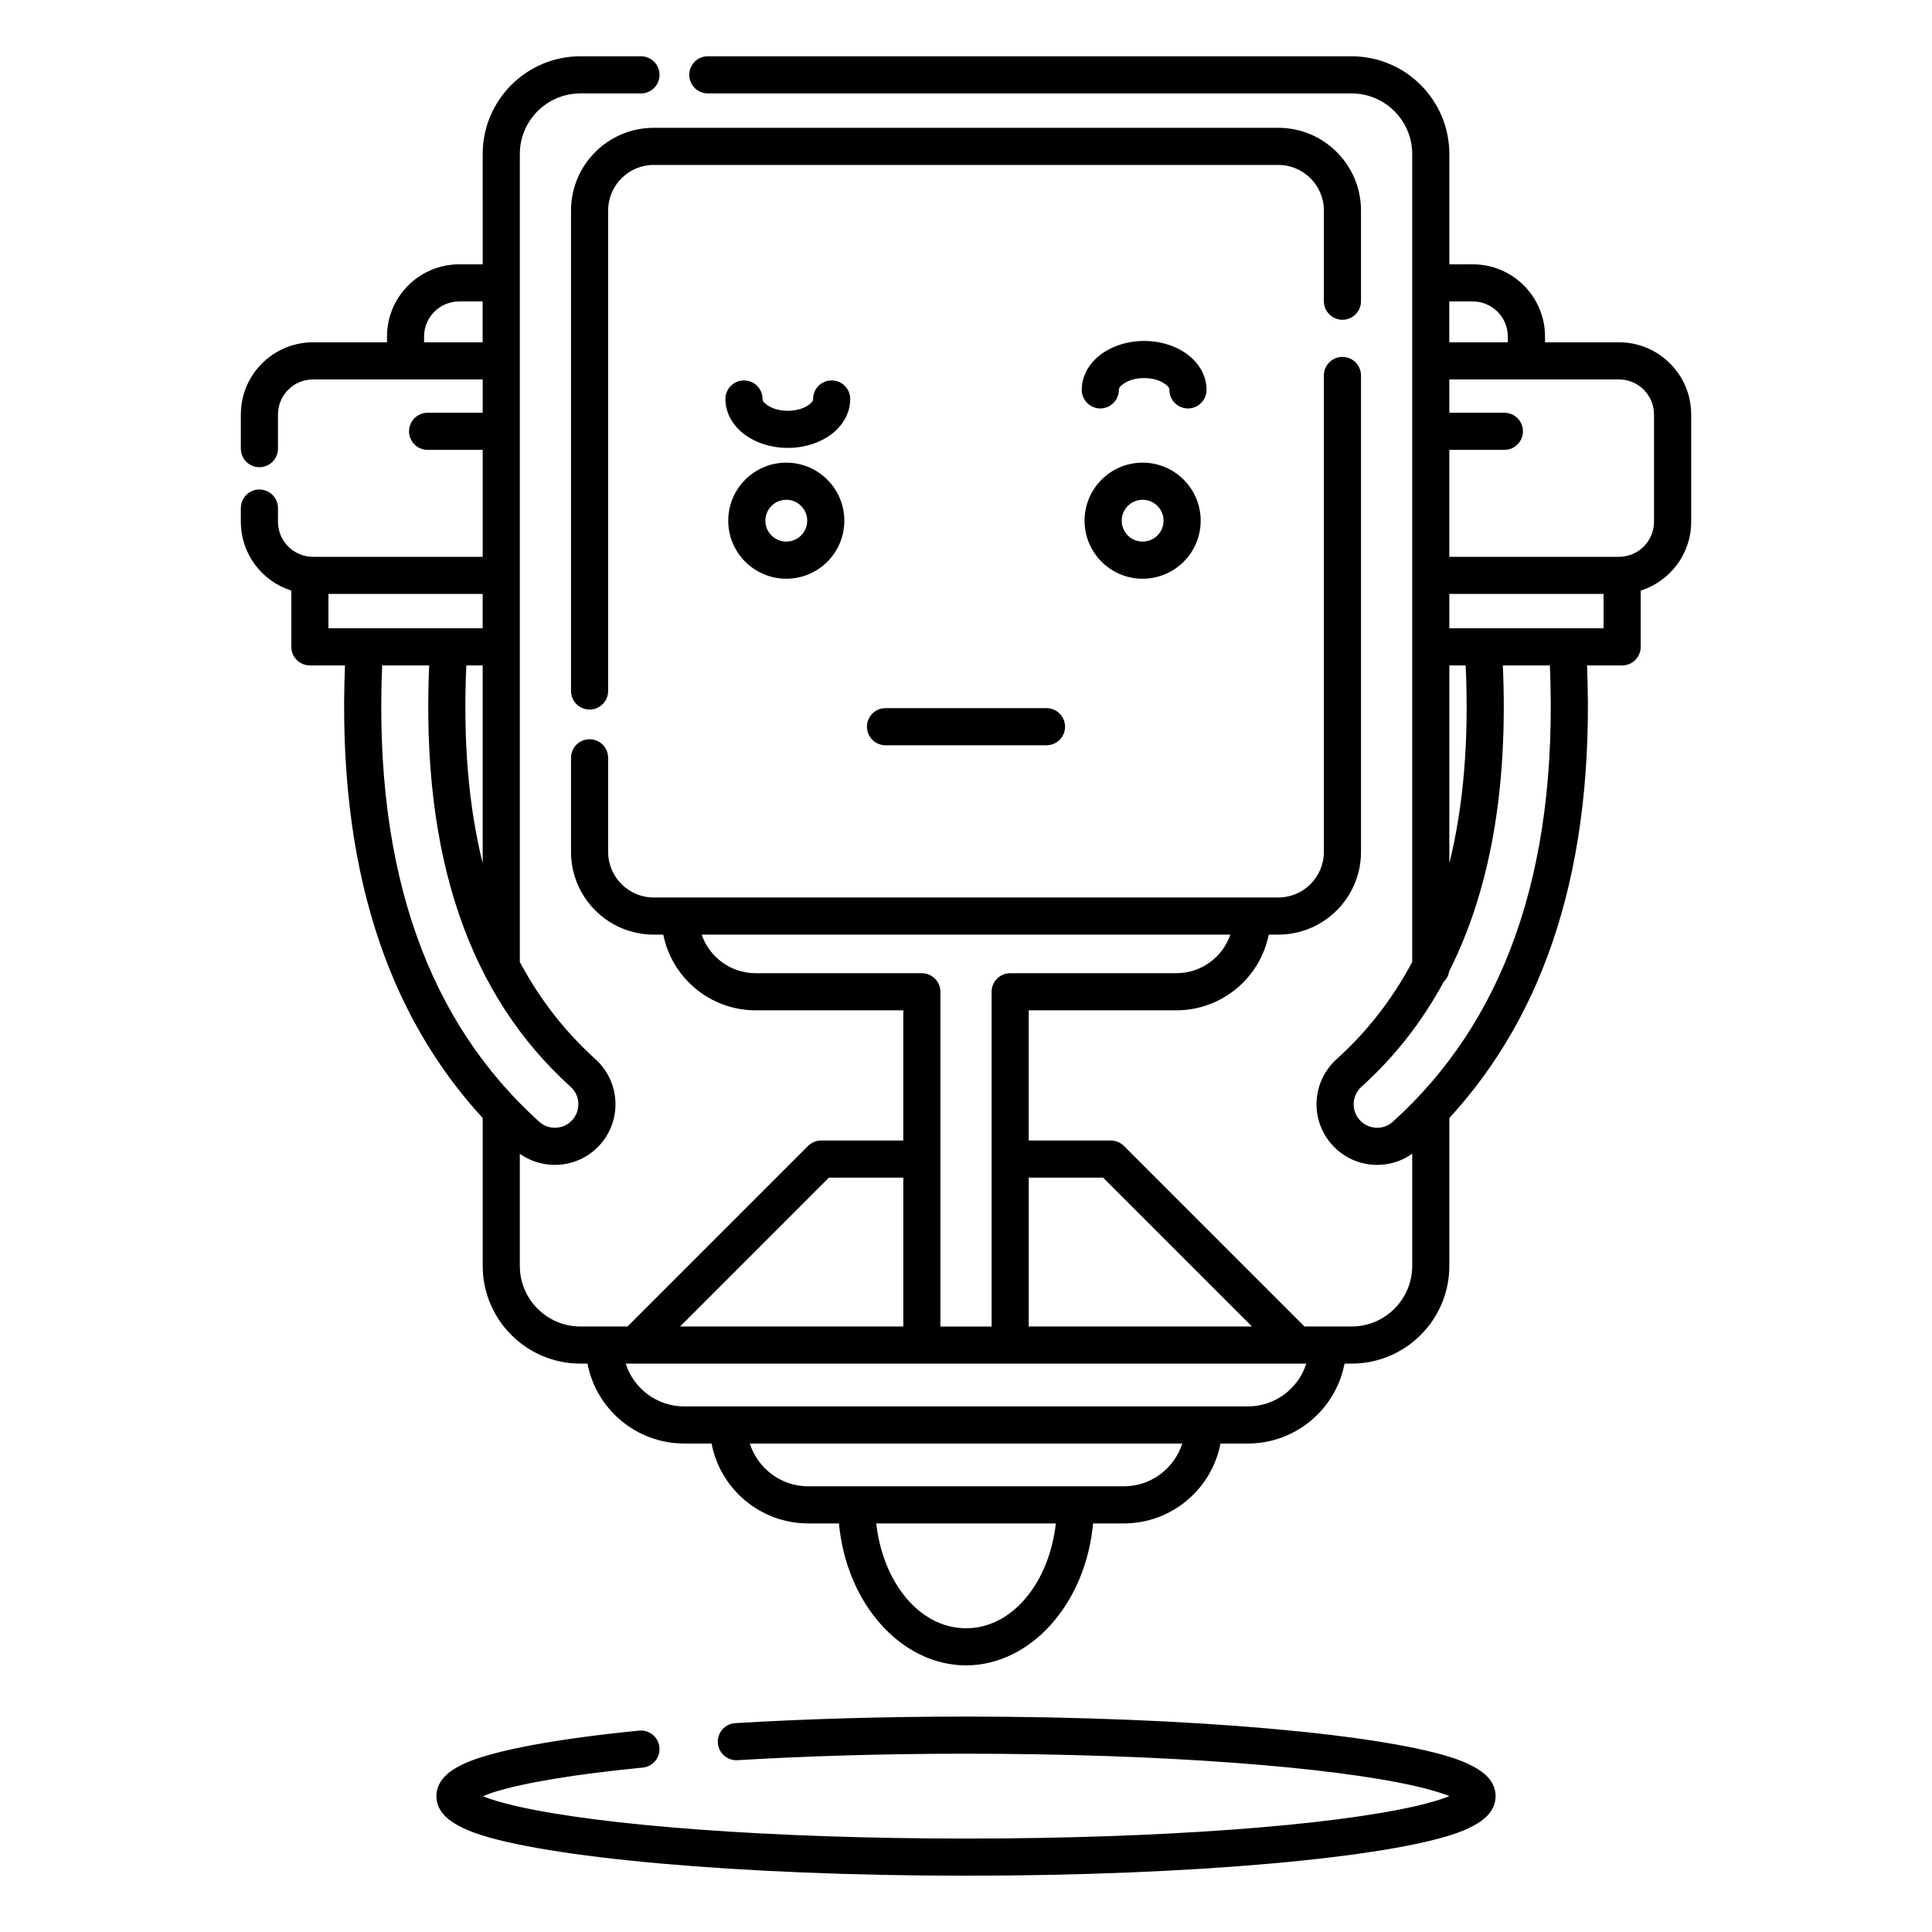 <?xml version="1.0" encoding="UTF-8"?>
<!-- Uploaded to: SVG Repo, www.svgrepo.com, Generator: SVG Repo Mixer Tools -->
<svg fill="#000000" width="800px" height="800px" version="1.1" viewBox="144 144 512 512" xmlns="http://www.w3.org/2000/svg">
 <path d="m528.1 620-0.125 0.051c-2.254 0.906-5.207 1.75-8.777 2.578-22.34 5.137-67.359 8.609-119.2 8.609-51.84 0-96.855-3.473-119.2-8.609-3.57-0.828-6.519-1.672-8.773-2.578l-0.02-0.008c0.848-0.375 1.797-0.758 2.731-1.055 8.207-2.598 21.992-4.832 39.602-6.562 2.703-0.266 4.68-2.676 4.414-5.383-0.266-2.695-2.676-4.676-5.379-4.41-21.766 2.148-37.992 5.156-45.781 8.492-2.758 1.184-4.676 2.512-5.828 3.762-1.52 1.652-2.113 3.414-2.113 5.113 0 1.566 0.504 3.172 1.758 4.695 1.355 1.664 4.129 3.504 8.41 5.039 18.16 6.504 69.605 11.344 130.18 11.344 60.57 0 112.02-4.84 130.18-11.344 4.281-1.535 7.055-3.375 8.414-5.039 1.25-1.523 1.754-3.129 1.754-4.695 0-1.574-0.504-3.176-1.754-4.703-1.359-1.66-4.133-3.5-8.414-5.035-18.16-6.504-69.605-11.348-130.18-11.348-21.984 0-42.762 0.629-61.148 1.734-2.711 0.164-4.777 2.496-4.617 5.203 0.164 2.707 2.496 4.781 5.207 4.617 18.211-1.094 38.785-1.715 60.559-1.715 51.836 0 96.855 3.473 119.2 8.609 3.57 0.828 6.523 1.684 8.777 2.578zm-256.18-405.95h-6.227c-10.559 0-19.133 8.57-19.133 19.129v1.535h-19.602c-10.559 0-19.133 8.57-19.133 19.129v9.055c0 2.715 2.207 4.918 4.922 4.918 2.715 0 4.918-2.203 4.918-4.918v-9.055c0-5.125 4.164-9.289 9.293-9.289h44.961v8.828h-14.598c-2.715 0-4.918 2.203-4.918 4.918 0 2.719 2.203 4.922 4.918 4.922h14.598v28.34h-44.961c-5.129 0-9.293-4.164-9.293-9.301v-3.621c0-2.715-2.203-4.918-4.918-4.918-2.715 0-4.922 2.203-4.922 4.918v3.621c0 8.562 5.629 15.805 13.379 18.254v14.906c0 2.727 2.203 4.922 4.918 4.922h9.301c-2.164 53.488 11.273 92.527 36.496 119.94v39.18c0 14.301 11.609 25.91 25.91 25.91h1.859c2.305 12.055 12.914 21.176 25.637 21.176h7.246c2.305 12.055 12.914 21.176 25.633 21.176h8.125c1.973 21.402 16.637 37.617 33.676 37.617 17.035 0 31.699-16.215 33.676-37.617h8.121c12.723 0 23.328-9.121 25.633-21.176h7.25c12.719 0 23.328-9.121 25.633-21.176h1.859c14.301 0 25.914-11.609 25.914-25.91v-39.18c25.219-27.414 38.656-66.453 36.492-119.94h9.301c2.719 0 4.922-2.195 4.922-4.922v-14.906c7.746-2.449 13.375-9.691 13.375-18.254v-28.418c0-10.559-8.57-19.129-19.133-19.129h-19.602v-1.535c0-10.559-8.57-19.129-19.129-19.129h-6.227v-29.223c0-14.301-11.613-25.91-25.914-25.91h-170.6c-2.715 0-4.918 2.203-4.918 4.918 0 2.719 2.203 4.922 4.918 4.922h170.6c8.871 0 16.074 7.203 16.074 16.07v214.1c-5.273 9.91-11.973 18.48-20.066 25.789-6.578 5.945-7.094 16.121-1.148 22.691 5.516 6.113 14.664 6.996 21.215 2.344v29.715c0 8.867-7.203 16.07-16.074 16.07h-12.473l-47.844-47.852c-0.926-0.914-2.176-1.438-3.481-1.438h-21.754v-34.5h39.109c12.105 0 22.211-8.629 24.496-20.062h2.527c12.098 0 21.922-9.82 21.922-21.922v-126.26c0-2.719-2.203-4.922-4.918-4.922-2.715 0-4.922 2.203-4.922 4.922v126.26c0 6.668-5.414 12.082-12.082 12.082h-165.51c-6.668 0-12.082-5.414-12.082-12.082v-24.938c0-2.715-2.203-4.918-4.922-4.918-2.715 0-4.918 2.203-4.918 4.918v24.938c0 12.102 9.824 21.922 21.922 21.922h2.527c2.285 11.434 12.395 20.062 24.496 20.062h39.109v34.5h-21.754c-1.305 0-2.555 0.523-3.477 1.438l-47.848 47.852h-12.473c-8.871 0-16.07-7.203-16.07-16.07v-29.715c6.547 4.652 15.695 3.769 21.211-2.344 5.945-6.57 5.43-16.746-1.148-22.691-8.09-7.309-14.789-15.879-20.062-25.789v-214.1c0-8.867 7.199-16.07 16.07-16.07h16.035c2.715 0 4.918-2.203 4.918-4.922 0-2.715-2.203-4.918-4.918-4.918h-16.035c-14.301 0-25.91 11.609-25.91 25.91zm151.88 333.68h-47.582c1.715 15.508 11.402 27.777 23.793 27.777 12.387 0 22.078-12.27 23.789-27.777zm33.508-21.176h-114.6c2.09 6.574 8.242 11.336 15.5 11.336h83.598c7.258 0 13.41-4.762 15.5-11.336zm32.879-21.176h-180.36c2.086 6.574 8.242 11.336 15.5 11.336h149.36c7.258 0 13.41-4.762 15.496-11.336zm-126.52-49.289-39.445 39.449h59.16v-39.449zm106.39-64.402h-140.11c2.043 5.945 7.691 10.223 14.324 10.223h44.027c2.719 0 4.922 2.207 4.922 4.922v88.707h13.566v-88.707c0-2.715 2.203-4.922 4.922-4.922h44.027c6.637 0 12.281-4.277 14.324-10.223zm-53.434 64.402v39.449h59.164l-39.449-39.449zm-158.89-135.74h-12.461c-2.34 55.715 12.828 94.926 41.602 120.91 2.551 2.312 6.488 2.106 8.793-0.441 2.305-2.551 2.106-6.496-0.445-8.797-26.496-23.941-39.746-60.293-37.488-111.68zm297 0h-12.465c1.453 33.004-3.496 59.809-14.242 81.102-0.168 1.082-0.695 2.047-1.449 2.773-5.773 10.676-13.066 19.918-21.797 27.801-2.551 2.301-2.75 6.246-0.445 8.797 2.305 2.547 6.242 2.754 8.793 0.441 28.773-25.988 43.941-65.199 41.605-120.91zm-22.316 0h-4.328v52.445c3.769-15.223 5.234-32.648 4.328-52.445zm-260.5 52.445v-52.445h-4.332c-0.906 19.797 0.559 37.223 4.332 52.445zm106.75-31.289h42.66c2.715 0 4.922-2.203 4.922-4.922 0-2.715-2.207-4.918-4.922-4.918h-42.66c-2.715 0-4.918 2.203-4.918 4.918 0 2.719 2.203 4.922 4.918 4.922zm126.01-117.68v-24.031c0-12.102-9.824-21.922-21.922-21.922h-165.51c-12.098 0-21.922 9.82-21.922 21.922v127.32c0 2.715 2.203 4.922 4.918 4.922 2.719 0 4.922-2.207 4.922-4.922v-127.32c0-6.672 5.414-12.082 12.082-12.082h165.51c6.668 0 12.082 5.41 12.082 12.082v24.031c0 2.715 2.207 4.918 4.922 4.918 2.715 0 4.918-2.203 4.918-4.918zm64.285 77.578h-40.875v9.102h40.875zm-297.05 9.102v-9.102h-40.875v9.102zm174.89-43.898c-8.488 0-15.383 6.891-15.383 15.383 0 8.492 6.894 15.379 15.383 15.379 8.492 0 15.387-6.887 15.387-15.379 0-8.492-6.894-15.383-15.387-15.383zm-94.43 0c-8.488 0-15.383 6.891-15.383 15.383 0 8.492 6.894 15.379 15.383 15.379 8.492 0 15.383-6.887 15.383-15.379 0-8.492-6.891-15.383-15.383-15.383zm175.71-22.051v8.828h14.594c2.715 0 4.918 2.203 4.918 4.918 0 2.719-2.203 4.922-4.918 4.922h-14.594v28.34h44.957c5.129 0 9.293-4.164 9.293-9.301v-28.418c0-5.125-4.164-9.289-9.293-9.289zm-81.277 31.891c3.062 0 5.547 2.481 5.547 5.543 0 3.059-2.484 5.539-5.547 5.539-3.059 0-5.543-2.481-5.543-5.539 0-3.062 2.484-5.543 5.543-5.543zm-94.43 0c3.062 0 5.543 2.481 5.543 5.543 0 3.059-2.481 5.539-5.543 5.539-3.059 0-5.543-2.481-5.543-5.539 0-3.062 2.484-5.543 5.543-5.543zm-16.133-26.715c0 3.102 1.332 6.012 3.785 8.336 2.887 2.727 7.5 4.633 12.75 4.633 5.254 0 9.867-1.906 12.754-4.633 2.453-2.324 3.785-5.234 3.785-8.336 0-2.715-2.207-4.918-4.922-4.918-2.715 0-4.918 2.203-4.918 4.918 0 0.699-0.625 1.191-1.289 1.652-1.379 0.957-3.305 1.477-5.41 1.477-2.102 0-4.027-0.52-5.406-1.477-0.664-0.461-1.289-0.953-1.289-1.652 0-2.715-2.203-4.918-4.918-4.918-2.719 0-4.922 2.203-4.922 4.918zm104.27-2.41c0-0.699 0.621-1.191 1.285-1.645 1.379-0.961 3.305-1.484 5.41-1.484 2.106 0 4.027 0.523 5.41 1.484 0.664 0.453 1.285 0.945 1.285 1.645 0 2.715 2.203 4.922 4.922 4.922 2.715 0 4.918-2.207 4.918-4.922 0-3.098-1.328-6.012-3.781-8.324-2.891-2.734-7.5-4.644-12.754-4.644s-9.867 1.91-12.754 4.644c-2.453 2.312-3.781 5.227-3.781 8.324 0 2.715 2.203 4.922 4.918 4.922s4.922-2.207 4.922-4.922zm-168.61-23.43h-6.227c-5.129 0-9.293 4.164-9.293 9.289v1.535h15.52zm256.17 0v10.824h15.516v-1.535c0-5.125-4.164-9.289-9.289-9.289z" fill-rule="evenodd"/>
</svg>